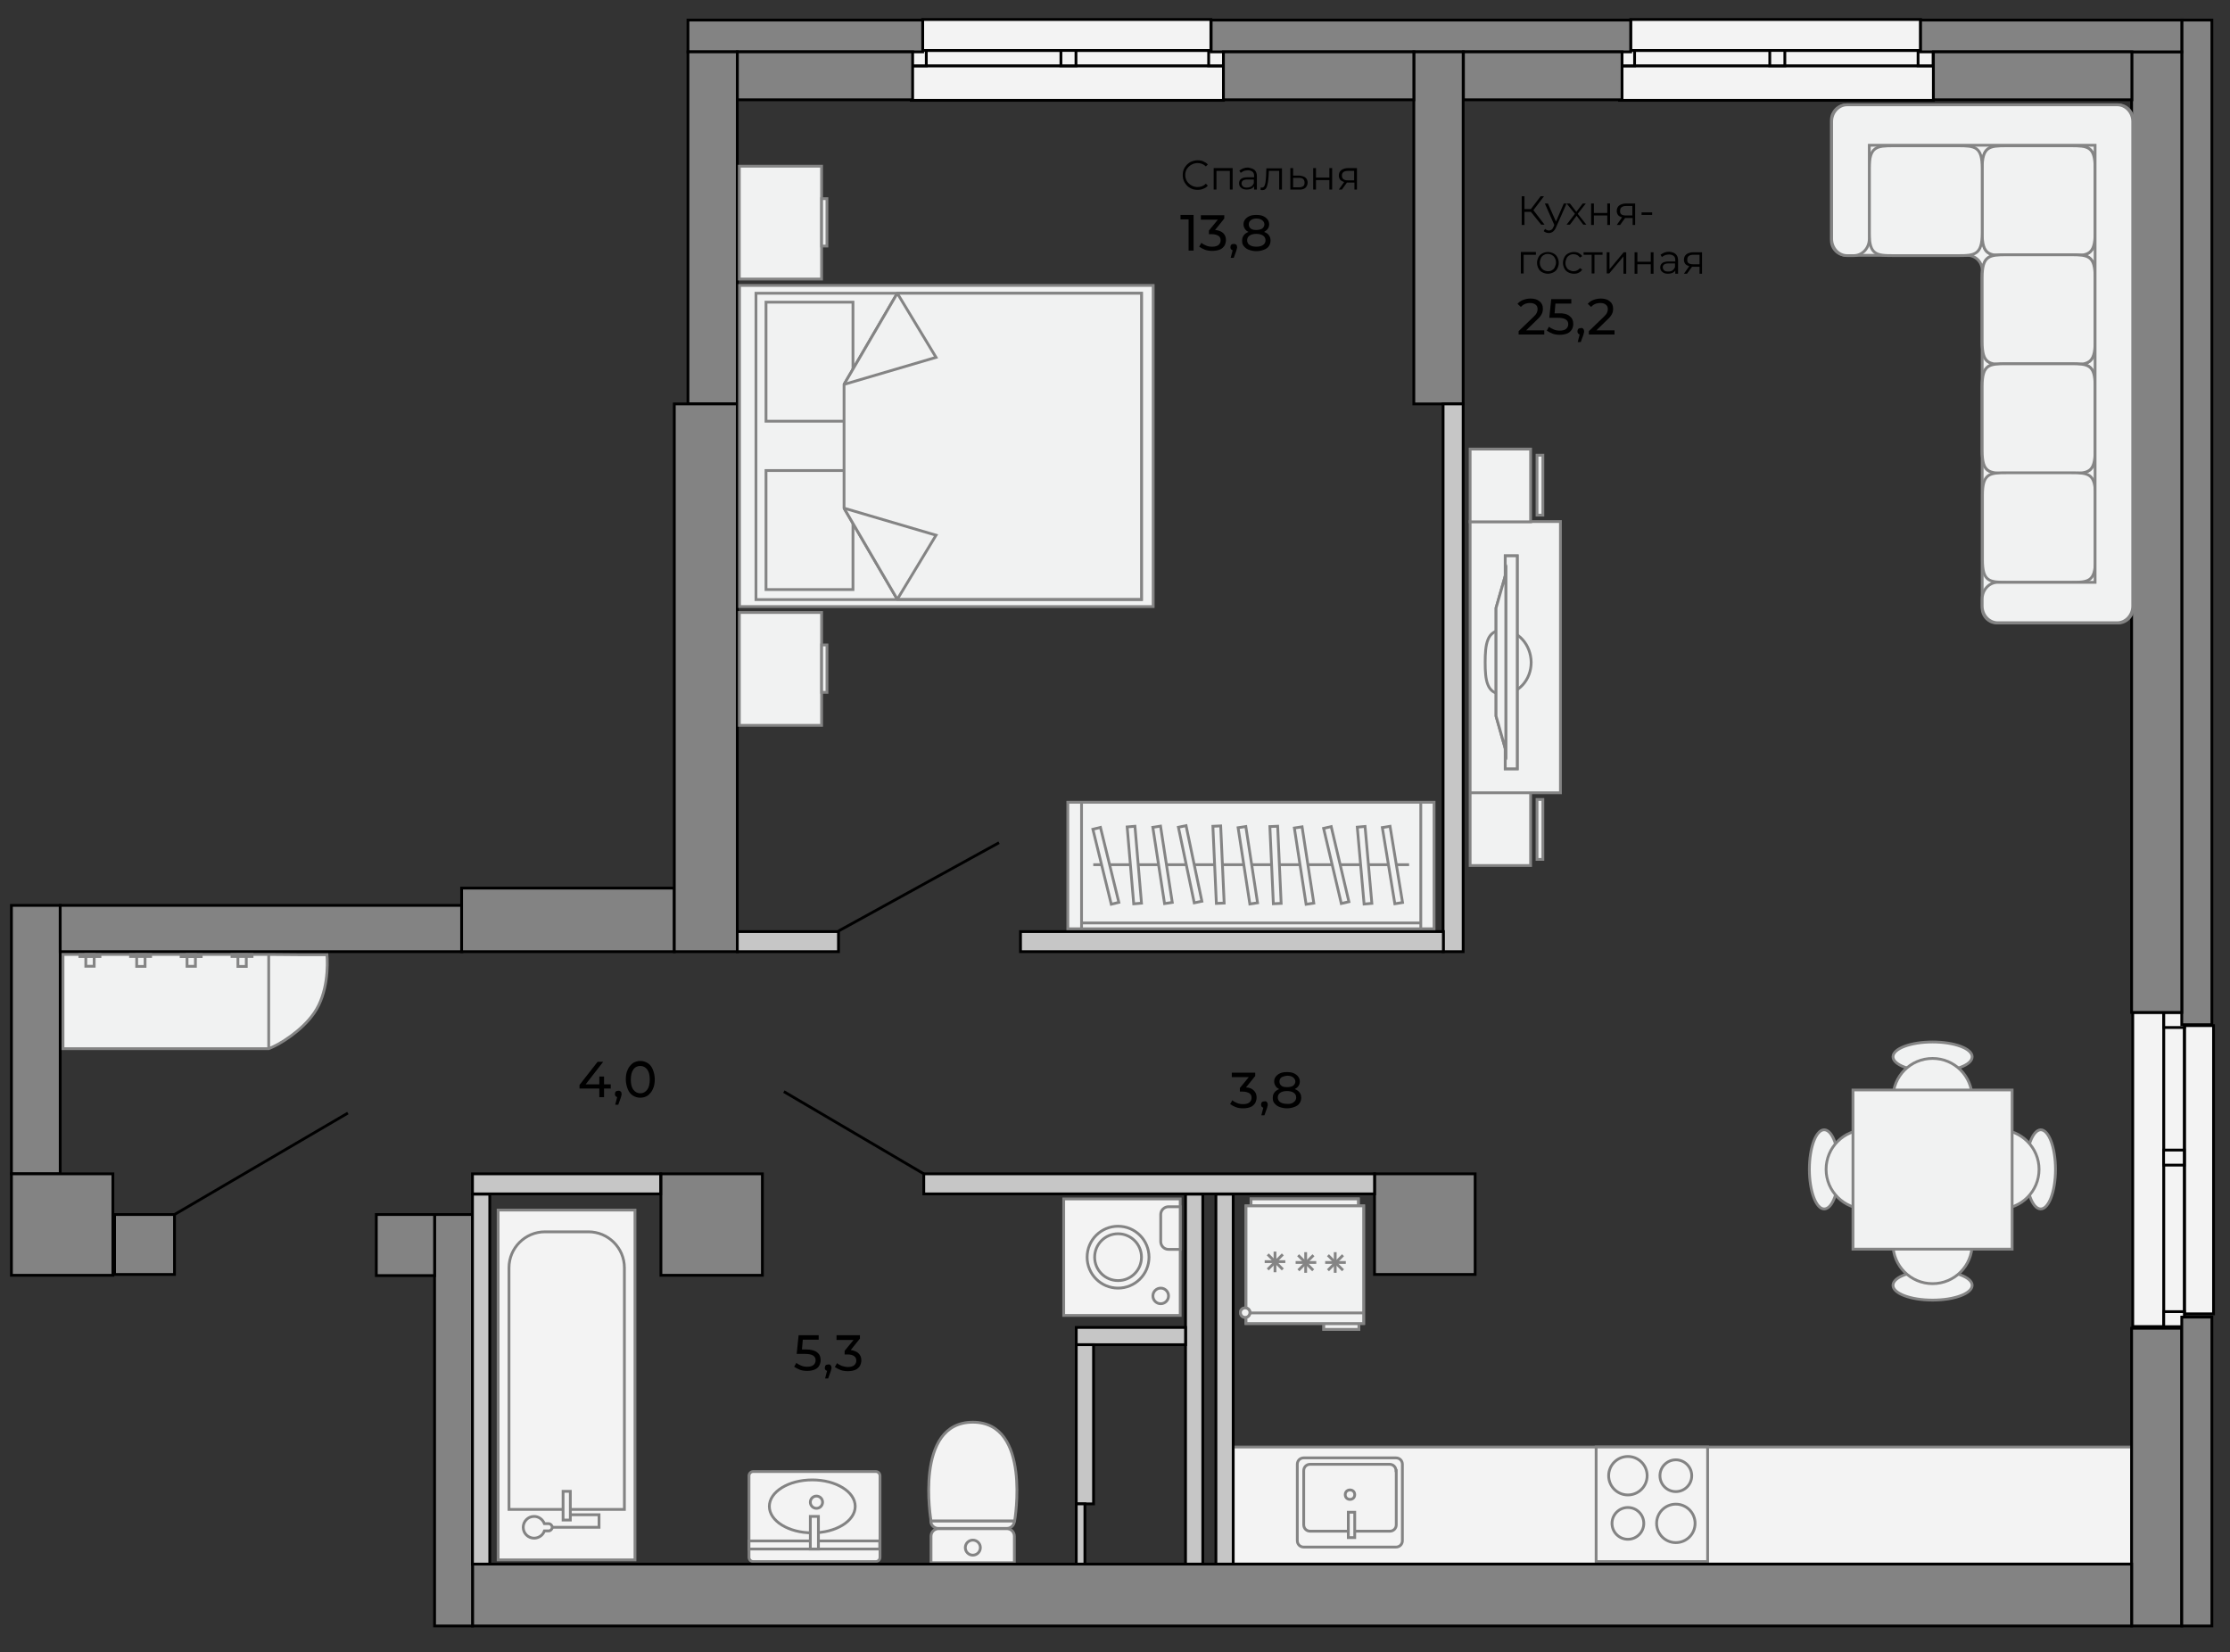 <?xml version="1.0" encoding="utf-8"?>
<!-- Generator: Adobe Illustrator 23.0.2, SVG Export Plug-In . SVG Version: 6.00 Build 0)  -->
<svg version="1.1" id="Слой_1" xmlns="http://www.w3.org/2000/svg" xmlns:xlink="http://www.w3.org/1999/xlink" x="0px" y="0px"
	 viewBox="0 0 800 592.8" enable-background="new 0 0 800 592.8" xml:space="preserve">
<rect x="0" y="0" width="800" height="592.8" fill="#333333" stroke="none"/>
<rect x="442.4" y="519.1" fill="#F3F3F3" stroke="#838383" width="322.3" height="42"/>
<g>
	<rect x="326.9" y="23.6" fill="#F3F3F3" stroke="#000000" stroke-miterlimit="10" width="112" height="12.4"/>
	<rect x="326.9" y="18.1" fill="#F3F3F3" stroke="#000000" stroke-miterlimit="10" width="112" height="5.5"/>
	<rect x="331" y="7" fill="#F3F3F3" stroke="#000000" stroke-miterlimit="10" width="103.4" height="11.1"/>
	<rect x="326.9" y="18.1" fill="#F3F3F3" stroke="#000000" stroke-miterlimit="10" width="5.4" height="5.5"/>
	<rect x="433.6" y="18.1" fill="#F3F3F3" stroke="#000000" stroke-miterlimit="10" width="5.4" height="5.5"/>
	<rect x="380.6" y="18.1" fill="#F3F3F3" stroke="#000000" stroke-miterlimit="10" width="5.4" height="5.5"/>
</g>
<g>
	<rect x="581" y="23.6" fill="#F3F3F3" stroke="#000000" stroke-miterlimit="10" width="112.6" height="12.4"/>
	<rect x="581" y="18.1" fill="#F3F3F3" stroke="#000000" stroke-miterlimit="10" width="112.6" height="5.5"/>
	<rect x="585" y="7" fill="#F3F3F3" stroke="#000000" stroke-miterlimit="10" width="104" height="11.1"/>
	<rect x="581" y="18.1" fill="#F3F3F3" stroke="#000000" stroke-miterlimit="10" width="5.4" height="5.5"/>
	<rect x="688.1" y="18.1" fill="#F3F3F3" stroke="#000000" stroke-miterlimit="10" width="5.4" height="5.5"/>
	<rect x="634.9" y="18.1" fill="#F3F3F3" stroke="#000000" stroke-miterlimit="10" width="5.4" height="5.5"/>
</g>
<g>
	
		<rect x="737.2" y="414.5" transform="matrix(6.123234e-17 -1 1 6.123234e-17 369.194 1208.521)" fill="#F3F3F3" stroke="#000000" stroke-miterlimit="10" width="103.4" height="10.4"/>
	
		<rect x="723.6" y="415.8" transform="matrix(6.123234e-17 -1 1 6.123234e-17 360.385 1199.473)" fill="#F3F3F3" stroke="#000000" stroke-miterlimit="10" width="112.7" height="7.4"/>
	
		<rect x="714.3" y="414" transform="matrix(6.123234e-17 -1 1 6.123234e-17 351.108 1190.196)" fill="#F3F3F3" stroke="#000000" stroke-miterlimit="10" width="112.7" height="11.1"/>
	
		<rect x="777.2" y="469.5" transform="matrix(6.123234e-17 -1 1 6.123234e-17 306.727 1253.132)" fill="#F3F3F3" stroke="#000000" stroke-miterlimit="10" width="5.4" height="7.4"/>
	
		<rect x="777.2" y="362.2" transform="matrix(6.123234e-17 -1 1 6.123234e-17 414.044 1145.815)" fill="#F3F3F3" stroke="#000000" stroke-miterlimit="10" width="5.4" height="7.4"/>
	
		<rect x="777.2" y="411.5" transform="matrix(6.123234e-17 -1 1 6.123234e-17 364.683 1195.176)" fill="#F3F3F3" stroke="#000000" stroke-miterlimit="10" width="5.4" height="7.4"/>
</g>
<line fill="#F3F3F3" stroke="#000000" stroke-miterlimit="10" x1="331.4" y1="421.1" x2="281.2" y2="391.6"/>
<line fill="#F3F3F3" stroke="#000000" stroke-miterlimit="10" x1="300.8" y1="334" x2="358.4" y2="302.3"/>
<line fill="#F3F3F3" stroke="#000000" stroke-miterlimit="10" x1="62.6" y1="435.7" x2="124.8" y2="399.3"/>
<g id="moyka_2_5_">
	<path fill="#F3F3F3" stroke="#838383" d="M503.1,525.3c0-1.3-1-2.3-2.3-2.3h-33.1c-1.3,0-2.3,1-2.3,2.3v27.4c0,1.3,1,2.3,2.3,2.3
		h33.1c1.3,0,2.3-1,2.3-2.3V525.3z"/>
	<path fill="#F3F3F3" stroke="#838383" d="M500.8,527.6c0-1.3-1-2.3-2.3-2.3H470c-1.3,0-2.3,1-2.3,2.3V547c0,1.3,1,2.3,2.3,2.3h28.6
		c1.3,0,2.3-1,2.3-2.3V527.6z"/>
	<rect x="483.7" y="542.5" fill="#F3F3F3" stroke="#838383" width="2.3" height="9.1"/>
	<circle fill="#F3F3F3" stroke="#838383" cx="484.3" cy="536.2" r="1.7"/>
</g>
<g id="plita_5_">
	<rect x="572.6" y="519.1" fill="#F3F3F3" stroke="#838383" width="40" height="41.1"/>
	<circle fill="#F3F3F3" stroke="#838383" cx="584" cy="529.4" r="6.9"/>
	<circle fill="#F3F3F3" stroke="#838383" cx="601.2" cy="546.5" r="6.9"/>
	<circle fill="#F3F3F3" stroke="#838383" cx="601.2" cy="529.4" r="5.7"/>
	<circle fill="#F3F3F3" stroke="#838383" cx="584" cy="546.5" r="5.7"/>
</g>
<g id="unitaz_8_">
	<path fill="#F3F3F3" stroke="#838383" d="M363.9,560.6v-9.5c0-1.5-1.2-2.7-2.7-2.7h-24.5c-1.5,0-2.7,1.2-2.7,2.7v9.5H363.9z"/>
	<path fill="#F3F3F3" stroke="#838383" d="M361.2,548.3c1.5,0,2.7-1.2,2.7-2.7h-30c0,1.5,1.2,2.7,2.7,2.7H361.2z"/>
	<path fill="#F3F3F3" stroke="#838383" d="M334,545.6h30c0,0,6.1-35.4-15-35.4C327.8,510.2,334,545.6,334,545.6z"/>
	<circle fill="#F3F3F3" stroke="#838383" cx="349" cy="555.2" r="2.7"/>
</g>
<g id="moyka_8_">
	<path fill="#F3F3F3" stroke="#838383" d="M314.2,560.2c0.8,0,1.5-0.7,1.5-1.5v-29.3c0-0.8-0.7-1.5-1.5-1.5h-44
		c-0.8,0-1.5,0.7-1.5,1.5v29.3c0,0.8,0.7,1.5,1.5,1.5H314.2z"/>
	<rect x="268.7" y="552.8" fill="#F3F3F3" stroke="#838383" width="46.9" height="2.9"/>
	<ellipse fill="#F3F3F3" stroke="#838383" cx="291.4" cy="540.4" rx="15.4" ry="9.5"/>
	<rect x="290.7" y="544" fill="#F3F3F3" stroke="#838383" width="2.9" height="11.7"/>
	<circle fill="#F3F3F3" stroke="#838383" cx="292.9" cy="538.9" r="2.2"/>
</g>
<g id="stirka_5_">
	<rect x="381.6" y="430.1" fill="#F3F3F3" stroke="#838383" width="41.8" height="41.8"/>
	<path fill="#F3F3F3" stroke="#838383" d="M419.2,432.9c-1.5,0-2.8,1.2-2.8,2.8v9.7c0,1.5,1.2,2.8,2.8,2.8h4.2v-15.3H419.2z"/>
	<circle fill="#F3F3F3" stroke="#838383" cx="401.1" cy="451" r="11.1"/>
	<circle fill="#F3F3F3" stroke="#838383" cx="401.1" cy="451" r="8.4"/>
	<circle fill="#F3F3F3" stroke="#838383" cx="416.4" cy="464.9" r="2.8"/>
</g>
<g id="vanna_5_">
	<rect x="178.7" y="434.1" fill="#F3F3F3" stroke="#838383" width="49.1" height="125.5"/>
	<path fill="#F3F3F3" stroke="#838383" d="M195.5,441.9c-7.1,0-12.9,5.8-12.9,12.9v86.7H224v-86.7c0-7.1-5.8-12.9-12.9-12.9H195.5z"
		/>
	<path fill="#F3F3F3" stroke="#838383" d="M204.6,543.4h10.3v4.5h-17.5"/>
	<path id="Union_5_" fill="#F3F3F3" stroke="#838383" d="M195.3,549.2c-0.5,1.5-2,2.6-3.7,2.6c-2.1,0-3.9-1.7-3.9-3.9
		c0-2.1,1.7-3.9,3.9-3.9c1.7,0,3.1,1.1,3.7,2.6h1.5c0.7,0,1.3,0.6,1.3,1.3s-0.6,1.3-1.3,1.3H195.3z"/>
	<rect x="202" y="535" fill="#F3F3F3" stroke="#838383" width="2.6" height="10.3"/>
</g>
<rect x="764.7" y="476.5" fill="#838383" stroke="#000000" stroke-miterlimit="10" width="18" height="106.8"/>
<rect x="782.7" y="472.5" fill="#838383" stroke="#000000" stroke-miterlimit="10" width="10.8" height="110.8"/>
<rect x="169.5" y="561.1" fill="#838383" stroke="#000000" stroke-miterlimit="10" width="595.2" height="22.2"/>
<rect x="782.7" y="7.2" fill="#838383" stroke="#000000" stroke-miterlimit="10" width="10.8" height="360.4"/>
<rect x="764.7" y="18.6" fill="#838383" stroke="#000000" stroke-miterlimit="10" width="18" height="344.6"/>
<rect x="689" y="7.2" fill="#838383" stroke="#000000" stroke-miterlimit="10" width="93.7" height="11.4"/>
<rect x="693.6" y="18.6" fill="#838383" stroke="#000000" stroke-miterlimit="10" width="71.2" height="17.2"/>
<rect x="434.5" y="7.2" fill="#838383" stroke="#000000" stroke-miterlimit="10" width="150.5" height="11.4"/>
<rect x="246.8" y="7.2" fill="#838383" stroke="#000000" stroke-miterlimit="10" width="84.2" height="11.4"/>
<rect x="507.2" y="18.6" fill="#838383" stroke="#000000" stroke-miterlimit="10" width="17.7" height="126.3"/>
<rect x="525" y="18.6" fill="#838383" stroke="#000000" stroke-miterlimit="10" width="56.9" height="17.2"/>
<rect x="438.9" y="18.6" fill="#838383" stroke="#000000" stroke-miterlimit="10" width="68.3" height="17.2"/>
<rect x="264.5" y="18.6" fill="#838383" stroke="#000000" stroke-miterlimit="10" width="62.9" height="17.2"/>
<rect x="246.8" y="18.6" fill="#838383" stroke="#000000" stroke-miterlimit="10" width="17.7" height="126.3"/>
<rect x="4.1" y="324.8" fill="#838383" stroke="#000000" stroke-miterlimit="10" width="17.5" height="96.3"/>
<rect x="4.1" y="421.1" fill="#838383" stroke="#000000" stroke-miterlimit="10" width="36.4" height="36.4"/>
<rect x="237.1" y="421.1" fill="#838383" stroke="#000000" stroke-miterlimit="10" width="36.4" height="36.4"/>
<rect x="493.1" y="421.1" fill="#838383" stroke="#000000" stroke-miterlimit="10" width="36.1" height="36.1"/>
<rect x="155.9" y="435.7" fill="#838383" stroke="#000000" stroke-miterlimit="10" width="13.6" height="147.6"/>
<rect x="41.1" y="435.7" fill="#838383" stroke="#000000" stroke-miterlimit="10" width="21.5" height="21.5"/>
<rect x="135" y="435.7" fill="#838383" stroke="#000000" stroke-miterlimit="10" width="20.9" height="21.9"/>
<rect x="21.6" y="324.8" fill="#838383" stroke="#000000" stroke-miterlimit="10" width="144.1" height="16.6"/>
<rect x="165.6" y="318.6" fill="#838383" stroke="#000000" stroke-miterlimit="10" width="76.3" height="22.8"/>
<rect x="241.9" y="144.9" fill="#838383" stroke="#000000" stroke-miterlimit="10" width="22.6" height="196.5"/>
<rect x="331.4" y="421.1" fill="#C6C6C6" stroke="#000000" stroke-miterlimit="10" width="161.7" height="7.2"/>
<rect x="436.2" y="428.4" fill="#C6C6C6" stroke="#000000" stroke-miterlimit="10" width="6.2" height="132.7"/>
<rect x="425.3" y="428.4" fill="#C6C6C6" stroke="#000000" stroke-miterlimit="10" width="6.2" height="132.7"/>
<rect x="386.1" y="476.2" fill="#C6C6C6" stroke="#000000" stroke-miterlimit="10" width="39.2" height="6.2"/>
<rect x="386.1" y="482.4" fill="#C6C6C6" stroke="#000000" stroke-miterlimit="10" width="6.2" height="57.1"/>
<rect x="169.5" y="421.1" fill="#C6C6C6" stroke="#000000" stroke-miterlimit="10" width="67.5" height="7.2"/>
<rect x="169.5" y="428.4" fill="#C6C6C6" stroke="#000000" stroke-miterlimit="10" width="6.2" height="132.7"/>
<rect x="517.7" y="144.9" fill="#C6C6C6" stroke="#000000" stroke-miterlimit="10" width="7.2" height="196.5"/>
<rect x="366.1" y="334.2" fill="#C6C6C6" stroke="#000000" stroke-miterlimit="10" width="151.7" height="7.2"/>
<rect x="264.5" y="334.2" fill="#C6C6C6" stroke="#000000" stroke-miterlimit="10" width="36.3" height="7.2"/>
<rect x="386.1" y="539.5" fill="#C6C6C6" stroke="#000000" stroke-miterlimit="10" width="3.1" height="21.6"/>
<g>
	<path d="M549.2,76h-2.3v4.7h-1V70.4h1V75h2.3l3.5-4.6h1.2l-3.8,5l4,5.2h-1.2L549.2,76z"/>
	<path d="M562,73l-3.8,8.6c-0.3,0.7-0.7,1.2-1.1,1.5c-0.4,0.3-0.9,0.5-1.5,0.5c-0.4,0-0.7-0.1-1-0.2c-0.3-0.1-0.6-0.3-0.8-0.5
		l0.5-0.8c0.4,0.4,0.9,0.6,1.4,0.6c0.3,0,0.6-0.1,0.9-0.3s0.5-0.5,0.7-1l0.3-0.7l-3.4-7.7h1.1l2.9,6.5L561,73H562z"/>
	<path d="M568,80.6l-2.4-3.2l-2.4,3.2h-1.2l3-3.9L562,73h1.2l2.3,3l2.3-3h1.1l-2.9,3.7l3.1,3.9H568z"/>
	<path d="M570.8,73h1v3.4h4.8V73h1v7.7h-1v-3.4h-4.8v3.4h-1V73z"/>
	<path d="M586.6,73v7.7h-0.9v-2.5h-2.4h-0.3l-1.8,2.5H580l1.9-2.7c-0.6-0.2-1-0.4-1.4-0.8c-0.3-0.4-0.5-0.9-0.5-1.5
		c0-0.9,0.3-1.5,0.9-2c0.6-0.4,1.4-0.7,2.4-0.7H586.6z M583.3,77.3h2.3v-3.4h-2.2c-1.5,0-2.2,0.6-2.2,1.7
		C581.1,76.8,581.8,77.3,583.3,77.3z"/>
	<path d="M588.9,76.2h3.8v0.9h-3.8V76.2z"/>
	<path d="M551,91.4h-4.4v6.7h-1v-7.7h5.4V91.4z"/>
	<path d="M553.3,97.7c-0.6-0.3-1.1-0.8-1.4-1.4c-0.3-0.6-0.5-1.3-0.5-2c0-0.7,0.2-1.4,0.5-2c0.3-0.6,0.8-1.1,1.4-1.4s1.3-0.5,2-0.5
		s1.4,0.2,2,0.5s1.1,0.8,1.4,1.4c0.3,0.6,0.5,1.3,0.5,2c0,0.7-0.2,1.4-0.5,2c-0.3,0.6-0.8,1.1-1.4,1.4c-0.6,0.3-1.3,0.5-2,0.5
		S553.9,98,553.3,97.7z M556.8,96.9c0.4-0.2,0.8-0.6,1-1.1c0.2-0.5,0.4-1,0.4-1.6s-0.1-1.1-0.4-1.6c-0.2-0.5-0.6-0.8-1-1.1
		c-0.4-0.2-0.9-0.4-1.5-0.4s-1,0.1-1.5,0.4c-0.4,0.2-0.8,0.6-1,1.1c-0.2,0.5-0.4,1-0.4,1.6s0.1,1.1,0.4,1.6c0.2,0.5,0.6,0.8,1,1.1
		c0.4,0.2,0.9,0.4,1.5,0.4S556.4,97.2,556.8,96.9z"/>
	<path d="M562.6,97.7c-0.6-0.3-1.1-0.8-1.4-1.4c-0.3-0.6-0.5-1.3-0.5-2c0-0.7,0.2-1.4,0.5-2c0.3-0.6,0.8-1.1,1.4-1.4s1.3-0.5,2-0.5
		c0.7,0,1.3,0.1,1.8,0.4c0.5,0.3,0.9,0.6,1.2,1.1l-0.8,0.5c-0.3-0.4-0.6-0.7-1-0.9s-0.8-0.3-1.3-0.3c-0.6,0-1.1,0.1-1.5,0.4
		c-0.4,0.2-0.8,0.6-1,1.1c-0.2,0.5-0.4,1-0.4,1.6c0,0.6,0.1,1.1,0.4,1.6c0.2,0.5,0.6,0.8,1,1c0.4,0.2,0.9,0.4,1.5,0.4
		c0.5,0,0.9-0.1,1.3-0.3s0.7-0.5,1-0.8l0.8,0.5c-0.3,0.5-0.7,0.9-1.2,1.1c-0.5,0.3-1.1,0.4-1.8,0.4C563.9,98.2,563.2,98,562.6,97.7z
		"/>
	<path d="M574.9,91.4H572v6.7h-1v-6.7h-2.9v-0.9h6.8V91.4z"/>
	<path d="M576.4,90.5h1v6.1l5.1-6.1h0.9v7.7h-1V92l-5.1,6.1h-0.9V90.5z"/>
	<path d="M586.4,90.5h1v3.4h4.8v-3.4h1v7.7h-1v-3.4h-4.8v3.4h-1V90.5z"/>
	<path d="M601.2,91.2c0.5,0.5,0.8,1.2,0.8,2.2v4.8h-1v-1.2c-0.2,0.4-0.6,0.7-1,0.9c-0.5,0.2-1,0.3-1.6,0.3c-0.9,0-1.5-0.2-2-0.6
		c-0.5-0.4-0.8-0.9-0.8-1.6c0-0.7,0.2-1.2,0.7-1.6s1.2-0.6,2.3-0.6h2.4v-0.5c0-0.7-0.2-1.2-0.6-1.5c-0.4-0.3-0.9-0.5-1.6-0.5
		c-0.5,0-1,0.1-1.4,0.2c-0.4,0.2-0.8,0.4-1.2,0.7l-0.5-0.8c0.4-0.3,0.9-0.6,1.4-0.8c0.5-0.2,1.1-0.3,1.7-0.3
		C599.9,90.4,600.7,90.7,601.2,91.2z M600,97c0.4-0.3,0.7-0.7,0.9-1.2v-1.3h-2.4c-1.3,0-2,0.5-2,1.4c0,0.4,0.2,0.8,0.5,1.1
		c0.3,0.3,0.8,0.4,1.4,0.4C599.1,97.4,599.6,97.3,600,97z"/>
	<path d="M610.6,90.5v7.7h-0.9v-2.5h-2.4H607l-1.8,2.5h-1.1l1.9-2.7c-0.6-0.2-1-0.4-1.4-0.8c-0.3-0.4-0.5-0.9-0.5-1.5
		c0-0.9,0.3-1.5,0.9-2c0.6-0.4,1.4-0.7,2.4-0.7H610.6z M607.4,94.8h2.3v-3.4h-2.2c-1.5,0-2.2,0.6-2.2,1.7
		C605.2,94.3,605.9,94.8,607.4,94.8z"/>
	<path d="M554,118.4v1.6h-9.2v-1.2l5.2-5c0.6-0.6,1.1-1.1,1.3-1.6c0.2-0.4,0.3-0.9,0.3-1.3c0-0.7-0.2-1.2-0.7-1.6s-1.1-0.6-2-0.6
		c-1.4,0-2.5,0.5-3.3,1.4l-1.2-1.1c0.5-0.6,1.2-1.1,2-1.4c0.8-0.3,1.7-0.5,2.7-0.5c1.3,0,2.4,0.3,3.2,1c0.8,0.6,1.2,1.5,1.2,2.6
		c0,0.7-0.1,1.3-0.4,1.9c-0.3,0.6-0.8,1.3-1.7,2.1l-3.9,3.8H554z"/>
	<path d="M563.1,113.4c0.9,0.7,1.3,1.6,1.3,2.8c0,0.8-0.2,1.4-0.5,2c-0.4,0.6-0.9,1.1-1.6,1.4s-1.6,0.5-2.7,0.5
		c-0.9,0-1.8-0.1-2.6-0.4c-0.8-0.3-1.5-0.7-2.1-1.1l0.8-1.4c0.4,0.4,1,0.7,1.7,1s1.4,0.4,2.2,0.4c1,0,1.7-0.2,2.2-0.6
		c0.5-0.4,0.8-1,0.8-1.7c0-0.8-0.3-1.3-0.9-1.7c-0.6-0.4-1.6-0.6-3-0.6h-2.9l0.7-6.7h7.2v1.6H558l-0.3,3.5h1.4
		C560.9,112.3,562.3,112.7,563.1,113.4z"/>
	<path d="M568,118c0.2,0.2,0.3,0.5,0.3,0.9c0,0.2,0,0.4-0.1,0.5c0,0.2-0.1,0.4-0.2,0.8l-0.9,2.5H566l0.7-2.7
		c-0.2-0.1-0.4-0.2-0.6-0.4c-0.1-0.2-0.2-0.4-0.2-0.7c0-0.4,0.1-0.7,0.3-0.9c0.2-0.2,0.5-0.3,0.9-0.3
		C567.5,117.6,567.8,117.7,568,118z"/>
	<path d="M579.2,118.4v1.6H570v-1.2l5.2-5c0.6-0.6,1.1-1.1,1.3-1.6c0.2-0.4,0.3-0.9,0.3-1.3c0-0.7-0.2-1.2-0.7-1.6s-1.1-0.6-2-0.6
		c-1.4,0-2.5,0.5-3.3,1.4l-1.2-1.1c0.5-0.6,1.2-1.1,2-1.4c0.8-0.3,1.7-0.5,2.7-0.5c1.3,0,2.4,0.3,3.2,1c0.8,0.6,1.2,1.5,1.2,2.6
		c0,0.7-0.1,1.3-0.4,1.9c-0.3,0.6-0.8,1.3-1.7,2.1l-3.9,3.8H579.2z"/>
</g>
<g>
	<path d="M426.9,67.4c-0.8-0.4-1.4-1.1-1.9-1.9c-0.5-0.8-0.7-1.7-0.7-2.7s0.2-1.9,0.7-2.7c0.5-0.8,1.1-1.4,1.9-1.9
		c0.8-0.4,1.7-0.7,2.7-0.7c0.8,0,1.5,0.1,2.1,0.4c0.6,0.3,1.2,0.6,1.6,1.1l-0.7,0.7c-0.8-0.8-1.8-1.2-3-1.2c-0.8,0-1.5,0.2-2.2,0.6
		c-0.7,0.4-1.2,0.9-1.6,1.5c-0.4,0.6-0.6,1.4-0.6,2.2s0.2,1.5,0.6,2.2c0.4,0.6,0.9,1.1,1.6,1.5c0.7,0.4,1.4,0.6,2.2,0.6
		c1.2,0,2.2-0.4,3-1.2l0.7,0.7c-0.4,0.5-1,0.9-1.6,1.1c-0.6,0.3-1.3,0.4-2.1,0.4C428.6,68.1,427.7,67.9,426.9,67.4z"/>
	<path d="M442.2,60.3V68h-1v-6.7h-4.8V68h-1v-7.7H442.2z"/>
	<path d="M450.1,61c0.5,0.5,0.8,1.2,0.8,2.2V68h-1v-1.2c-0.2,0.4-0.6,0.7-1,0.9c-0.5,0.2-1,0.3-1.6,0.3c-0.9,0-1.5-0.2-2-0.6
		s-0.8-0.9-0.8-1.6c0-0.7,0.2-1.2,0.7-1.6c0.5-0.4,1.2-0.6,2.3-0.6h2.4v-0.5c0-0.7-0.2-1.2-0.6-1.5c-0.4-0.3-0.9-0.5-1.6-0.5
		c-0.5,0-1,0.1-1.4,0.2c-0.4,0.2-0.8,0.4-1.2,0.7l-0.5-0.8c0.4-0.3,0.9-0.6,1.4-0.8c0.5-0.2,1.1-0.3,1.7-0.3
		C448.8,60.3,449.5,60.5,450.1,61z M448.9,66.9c0.4-0.3,0.7-0.7,0.9-1.2v-1.3h-2.4c-1.3,0-2,0.5-2,1.4c0,0.4,0.2,0.8,0.5,1.1
		c0.3,0.3,0.8,0.4,1.4,0.4C448,67.3,448.5,67.1,448.9,66.9z"/>
	<path d="M459.9,60.3V68h-1v-6.7h-3.7l-0.1,1.9c-0.1,1.6-0.3,2.8-0.6,3.7c-0.3,0.9-0.8,1.3-1.6,1.3c-0.2,0-0.5,0-0.7-0.1l0.1-0.9
		c0.2,0,0.3,0.1,0.4,0.1c0.4,0,0.7-0.2,0.9-0.6c0.2-0.4,0.3-0.8,0.4-1.4c0.1-0.5,0.1-1.3,0.2-2.2l0.1-2.7H459.9z"/>
	<path d="M468.3,63.7c0.5,0.4,0.8,1,0.8,1.8c0,0.8-0.3,1.4-0.8,1.9c-0.5,0.4-1.3,0.7-2.3,0.6l-3.1,0v-7.7h1V63l2.3,0
		C467.1,63.1,467.8,63.3,468.3,63.7z M467.5,66.8c0.4-0.3,0.5-0.7,0.5-1.3c0-0.6-0.2-1-0.5-1.3c-0.4-0.3-0.9-0.4-1.6-0.4l-2,0v3.4
		l2,0C466.6,67.2,467.1,67.1,467.5,66.8z"/>
	<path d="M471.1,60.3h1v3.4h4.8v-3.4h1V68h-1v-3.4h-4.8V68h-1V60.3z"/>
	<path d="M486.8,60.3V68h-0.9v-2.5h-2.4h-0.3l-1.8,2.5h-1.1l1.9-2.7c-0.6-0.2-1-0.4-1.4-0.8c-0.3-0.4-0.5-0.9-0.5-1.5
		c0-0.9,0.3-1.5,0.9-2c0.6-0.4,1.4-0.7,2.4-0.7H486.8z M483.5,64.7h2.3v-3.4h-2.2c-1.5,0-2.2,0.6-2.2,1.7
		C481.4,64.1,482.1,64.7,483.5,64.7z"/>
	<path d="M428.2,77.1v12.8h-1.8V78.7h-2.9v-1.6H428.2z"/>
	<path d="M438.8,83.6c0.7,0.7,1,1.5,1,2.5c0,0.7-0.2,1.4-0.5,2c-0.4,0.6-0.9,1.1-1.6,1.4S436,90,434.9,90c-0.9,0-1.8-0.1-2.6-0.4
		c-0.8-0.3-1.5-0.7-2.1-1.1l0.8-1.4c0.4,0.4,1,0.7,1.7,1s1.4,0.4,2.2,0.4c0.9,0,1.7-0.2,2.2-0.6s0.8-1,0.8-1.7s-0.3-1.3-0.8-1.6
		s-1.3-0.6-2.4-0.6h-1v-1.3l3.2-3.9h-6.1v-1.6h8.4v1.2l-3.3,4.1C437.2,82.6,438.1,83,438.8,83.6z"/>
	<path d="M443.5,87.8c0.2,0.2,0.3,0.5,0.3,0.9c0,0.2,0,0.4-0.1,0.5c0,0.2-0.1,0.4-0.2,0.8l-0.9,2.5h-1.1l0.7-2.7
		c-0.2-0.1-0.4-0.2-0.6-0.4c-0.1-0.2-0.2-0.4-0.2-0.7c0-0.4,0.1-0.7,0.3-0.9c0.2-0.2,0.5-0.3,0.9-0.3
		C443,87.5,443.3,87.6,443.5,87.8z"/>
	<path d="M455.2,84.4c0.4,0.5,0.6,1.1,0.6,1.9c0,0.8-0.2,1.4-0.6,2s-1,1-1.8,1.3s-1.7,0.5-2.7,0.5c-1,0-1.9-0.2-2.7-0.5
		c-0.8-0.3-1.3-0.7-1.8-1.3s-0.6-1.2-0.6-2c0-0.7,0.2-1.4,0.6-1.9c0.4-0.5,0.9-0.9,1.7-1.2c-0.6-0.3-1-0.6-1.3-1.1
		c-0.3-0.5-0.5-1-0.5-1.6c0-0.7,0.2-1.3,0.6-1.8s0.9-0.9,1.6-1.2c0.7-0.3,1.5-0.4,2.4-0.4c0.9,0,1.7,0.1,2.4,0.4
		c0.7,0.3,1.2,0.7,1.6,1.2s0.6,1.1,0.6,1.8c0,0.6-0.2,1.2-0.5,1.6s-0.8,0.8-1.3,1.1C454.3,83.5,454.9,83.9,455.2,84.4z M453.1,87.9
		c0.6-0.4,0.9-1,0.9-1.7c0-0.7-0.3-1.3-0.9-1.7c-0.6-0.4-1.4-0.6-2.4-0.6c-1,0-1.8,0.2-2.4,0.6c-0.6,0.4-0.9,1-0.9,1.7
		c0,0.7,0.3,1.3,0.9,1.7c0.6,0.4,1.4,0.6,2.4,0.6C451.7,88.5,452.5,88.3,453.1,87.9z M448.7,79c-0.5,0.4-0.7,0.9-0.7,1.5
		c0,0.6,0.2,1.1,0.7,1.5c0.5,0.4,1.2,0.5,2,0.5c0.9,0,1.6-0.2,2.1-0.5c0.5-0.4,0.8-0.9,0.8-1.5c0-0.6-0.3-1.1-0.8-1.5
		c-0.5-0.4-1.2-0.6-2.1-0.6C449.9,78.4,449.2,78.6,448.7,79z"/>
</g>
<g>
	<path d="M449.8,391.2c0.7,0.7,1,1.5,1,2.5c0,0.7-0.2,1.4-0.5,2c-0.4,0.6-0.9,1.1-1.6,1.4c-0.7,0.3-1.6,0.5-2.7,0.5
		c-0.9,0-1.8-0.1-2.6-0.4c-0.8-0.3-1.5-0.7-2.1-1.1l0.8-1.4c0.4,0.4,1,0.7,1.7,1s1.4,0.4,2.2,0.4c0.9,0,1.7-0.2,2.2-0.6
		s0.8-1,0.8-1.7s-0.3-1.3-0.8-1.6s-1.3-0.6-2.4-0.6h-1v-1.3l3.2-3.9h-6.1v-1.6h8.4v1.2l-3.3,4.1
		C448.1,390.1,449.1,390.5,449.8,391.2z"/>
	<path d="M454.5,395.4c0.2,0.2,0.3,0.5,0.3,0.9c0,0.2,0,0.4-0.1,0.5c0,0.2-0.1,0.4-0.2,0.8l-0.9,2.5h-1.1l0.7-2.7
		c-0.2-0.1-0.4-0.2-0.6-0.4c-0.1-0.2-0.2-0.4-0.2-0.7c0-0.4,0.1-0.7,0.3-0.9c0.2-0.2,0.5-0.3,0.9-0.3
		C454,395,454.3,395.1,454.5,395.4z"/>
	<path d="M466.2,391.9c0.4,0.5,0.6,1.1,0.6,1.9c0,0.8-0.2,1.4-0.6,2s-1,1-1.8,1.3c-0.8,0.3-1.7,0.5-2.7,0.5c-1,0-1.9-0.2-2.7-0.5
		s-1.3-0.7-1.8-1.3s-0.6-1.2-0.6-2c0-0.7,0.2-1.4,0.6-1.9c0.4-0.5,0.9-0.9,1.7-1.2c-0.6-0.3-1-0.6-1.3-1.1c-0.3-0.5-0.5-1-0.5-1.6
		c0-0.7,0.2-1.3,0.6-1.8s0.9-0.9,1.6-1.2c0.7-0.3,1.5-0.4,2.4-0.4c0.9,0,1.7,0.1,2.4,0.4c0.7,0.3,1.2,0.7,1.6,1.2
		c0.4,0.5,0.6,1.1,0.6,1.8c0,0.6-0.2,1.2-0.5,1.6c-0.3,0.5-0.8,0.8-1.3,1.1C465.3,391,465.8,391.4,466.2,391.9z M464.1,395.4
		c0.6-0.4,0.9-1,0.9-1.7c0-0.7-0.3-1.3-0.9-1.7c-0.6-0.4-1.4-0.6-2.4-0.6c-1,0-1.8,0.2-2.4,0.6c-0.6,0.4-0.9,1-0.9,1.7
		c0,0.7,0.3,1.3,0.9,1.7c0.6,0.4,1.4,0.6,2.4,0.6C462.7,396.1,463.5,395.9,464.1,395.4z M459.7,386.5c-0.5,0.4-0.7,0.9-0.7,1.5
		c0,0.6,0.2,1.1,0.7,1.5c0.5,0.4,1.2,0.5,2.1,0.5c0.9,0,1.6-0.2,2.1-0.5c0.5-0.4,0.8-0.9,0.8-1.5c0-0.6-0.3-1.1-0.8-1.5
		c-0.5-0.4-1.2-0.6-2.1-0.6C460.9,386,460.2,386.2,459.7,386.5z"/>
</g>
<g>
	<path d="M219.1,390.5h-2.4v3.1H215v-3.1h-7.1v-1.3l6.5-8.3h2l-6.3,8.1h4.9v-2.8h1.7v2.8h2.4V390.5z"/>
	<path d="M222.7,391.6c0.2,0.2,0.3,0.5,0.3,0.9c0,0.2,0,0.4-0.1,0.5c0,0.2-0.1,0.4-0.2,0.8l-0.9,2.5h-1.1l0.7-2.7
		c-0.2-0.1-0.4-0.2-0.6-0.4c-0.1-0.2-0.2-0.4-0.2-0.7c0-0.4,0.1-0.7,0.3-0.9c0.2-0.2,0.5-0.3,0.9-0.3
		C222.2,391.2,222.4,391.4,222.7,391.6z"/>
	<path d="M227,393c-0.8-0.5-1.4-1.3-1.8-2.3c-0.4-1-0.7-2.2-0.7-3.5c0-1.3,0.2-2.5,0.7-3.5c0.4-1,1.1-1.7,1.8-2.3
		c0.8-0.5,1.7-0.8,2.7-0.8c1,0,1.9,0.3,2.7,0.8c0.8,0.5,1.4,1.3,1.8,2.3c0.4,1,0.7,2.2,0.7,3.5c0,1.3-0.2,2.5-0.7,3.5
		c-0.4,1-1.1,1.7-1.8,2.3c-0.8,0.5-1.7,0.8-2.7,0.8C228.7,393.8,227.8,393.5,227,393z M232.2,390.9c0.6-0.8,0.9-2.1,0.9-3.6
		c0-1.6-0.3-2.8-0.9-3.6c-0.6-0.8-1.4-1.3-2.5-1.3c-1,0-1.9,0.4-2.5,1.3c-0.6,0.8-0.9,2.1-0.9,3.6c0,1.6,0.3,2.8,0.9,3.6
		c0.6,0.8,1.4,1.3,2.5,1.3C230.8,392.2,231.6,391.7,232.2,390.9z"/>
</g>
<g>
	<path d="M293.1,485.1c0.9,0.7,1.3,1.6,1.3,2.8c0,0.8-0.2,1.4-0.5,2s-0.9,1.1-1.6,1.4c-0.7,0.3-1.6,0.5-2.7,0.5
		c-0.9,0-1.8-0.1-2.6-0.4c-0.8-0.3-1.5-0.7-2.1-1.1l0.8-1.4c0.4,0.4,1,0.7,1.7,1s1.4,0.4,2.2,0.4c1,0,1.7-0.2,2.2-0.6
		c0.5-0.4,0.8-1,0.8-1.7c0-0.8-0.3-1.3-0.9-1.7c-0.6-0.4-1.6-0.6-3-0.6h-2.9l0.7-6.7h7.2v1.6h-5.7l-0.3,3.5h1.4
		C291,484.1,292.3,484.5,293.1,485.1z"/>
	<path d="M298,489.8c0.2,0.2,0.3,0.5,0.3,0.9c0,0.2,0,0.4-0.1,0.5c0,0.2-0.1,0.4-0.2,0.8l-0.9,2.5H296l0.7-2.7
		c-0.2-0.1-0.4-0.2-0.6-0.4s-0.2-0.4-0.2-0.7c0-0.4,0.1-0.7,0.3-0.9c0.2-0.2,0.5-0.3,0.9-0.3C297.5,489.4,297.8,489.5,298,489.8z"/>
	<path d="M308,485.5c0.7,0.7,1,1.5,1,2.5c0,0.7-0.2,1.4-0.5,2c-0.4,0.6-0.9,1.1-1.6,1.4c-0.7,0.3-1.6,0.5-2.7,0.5
		c-0.9,0-1.8-0.1-2.6-0.4c-0.8-0.3-1.5-0.7-2.1-1.1l0.8-1.4c0.4,0.4,1,0.7,1.7,1c0.7,0.2,1.4,0.4,2.2,0.4c0.9,0,1.7-0.2,2.2-0.6
		c0.5-0.4,0.8-1,0.8-1.7s-0.3-1.3-0.8-1.6c-0.5-0.4-1.3-0.6-2.4-0.6h-1v-1.3l3.2-3.9h-6.1V479h8.4v1.2l-3.3,4.1
		C306.4,484.5,307.4,484.9,308,485.5z"/>
</g>
<g>
	
		<rect x="448.8" y="430.1" fill-rule="evenodd" clip-rule="evenodd" fill="#F1F2F2" stroke="#848484" stroke-miterlimit="10" width="38.5" height="2.7"/>
	
		<rect x="448.8" y="430.1" fill-rule="evenodd" clip-rule="evenodd" fill="#F1F2F2" stroke="#848484" stroke-miterlimit="10" width="38.5" height="2.7"/>
	
		<rect x="474.9" y="473.2" fill-rule="evenodd" clip-rule="evenodd" fill="#F1F2F2" stroke="#848484" stroke-miterlimit="10" width="12.6" height="3.7"/>
	
		<rect x="474.9" y="473.2" fill-rule="evenodd" clip-rule="evenodd" fill="#F1F2F2" stroke="#848484" stroke-miterlimit="10" width="12.6" height="3.7"/>
	
		<rect x="447" y="432.6" fill-rule="evenodd" clip-rule="evenodd" fill="#F1F2F2" stroke="#848484" stroke-miterlimit="10" width="42.2" height="42.2"/>
	
		<rect x="447" y="432.6" fill-rule="evenodd" clip-rule="evenodd" fill="#F1F2F2" stroke="#848484" stroke-miterlimit="10" width="42.2" height="42.2"/>
	<path fill-rule="evenodd" clip-rule="evenodd" fill="#F1F2F2" stroke="#848484" stroke-miterlimit="10" d="M447,471l42.2,0L447,471
		z"/>
	<path fill-rule="evenodd" clip-rule="evenodd" fill="#F1F2F2" stroke="#848484" stroke-miterlimit="10" d="M445,470.8
		c0-0.8,0.7-1.6,1.7-1.6c1,0,1.7,0.8,1.7,1.6c0,1-0.7,1.8-1.7,1.8C445.7,472.6,445,471.8,445,470.8z"/>
	<path fill-rule="evenodd" clip-rule="evenodd" fill="#F1F2F2" stroke="#848484" stroke-miterlimit="10" d="M445,470.8
		c0-0.8,0.7-1.6,1.7-1.6c1,0,1.7,0.8,1.7,1.6c0,1-0.7,1.8-1.7,1.8C445.7,472.6,445,471.8,445,470.8z"/>
	<path fill-rule="evenodd" clip-rule="evenodd" fill="#F1F2F2" stroke="#848484" stroke-miterlimit="10" d="M468.4,449.2v7.4V449.2z
		"/>
	<path fill-rule="evenodd" clip-rule="evenodd" fill="#F1F2F2" stroke="#848484" stroke-miterlimit="10" d="M464.8,452.9h7.4H464.8z
		"/>
	<path fill-rule="evenodd" clip-rule="evenodd" fill="#F1F2F2" stroke="#848484" stroke-miterlimit="10" d="M465.8,455.7l5.4-5.4
		L465.8,455.7z"/>
	<path fill-rule="evenodd" clip-rule="evenodd" fill="#F1F2F2" stroke="#848484" stroke-miterlimit="10" d="M471.1,455.7l-5.4-5.4
		L471.1,455.7z"/>
	<path fill-rule="evenodd" clip-rule="evenodd" fill="#F1F2F2" stroke="#848484" stroke-miterlimit="10" d="M457.4,449v7.4V449z"/>
	<path fill-rule="evenodd" clip-rule="evenodd" fill="#F1F2F2" stroke="#848484" stroke-miterlimit="10" d="M453.7,452.6h7.4H453.7z
		"/>
	<path fill-rule="evenodd" clip-rule="evenodd" fill="#F1F2F2" stroke="#848484" stroke-miterlimit="10" d="M454.8,455.4l5.4-5.4
		L454.8,455.4z"/>
	<path fill-rule="evenodd" clip-rule="evenodd" fill="#F1F2F2" stroke="#848484" stroke-miterlimit="10" d="M460.2,455.4l-5.4-5.4
		L460.2,455.4z"/>
	<path fill-rule="evenodd" clip-rule="evenodd" fill="#F1F2F2" stroke="#848484" stroke-miterlimit="10" d="M479,449.2v7.4V449.2z"
		/>
	<path fill-rule="evenodd" clip-rule="evenodd" fill="#F1F2F2" stroke="#848484" stroke-miterlimit="10" d="M475.4,452.9l7.4,0
		L475.4,452.9z"/>
	<path fill-rule="evenodd" clip-rule="evenodd" fill="#F1F2F2" stroke="#848484" stroke-miterlimit="10" d="M476.4,455.7l5.4-5.4
		L476.4,455.7z"/>
	<path fill-rule="evenodd" clip-rule="evenodd" fill="#F1F2F2" stroke="#848484" stroke-miterlimit="10" d="M481.8,455.7l-5.4-5.4
		L481.8,455.7z"/>
</g>
<g>
	<g>
		
			<rect x="265.3" y="102.4" fill-rule="evenodd" clip-rule="evenodd" fill="#F1F2F2" stroke="#848484" stroke-miterlimit="10" width="148.4" height="115.2"/>
		
			<rect x="271.2" y="105.2" fill-rule="evenodd" clip-rule="evenodd" fill="#F1F2F2" stroke="#848484" stroke-miterlimit="10" width="138.3" height="109.9"/>
		
			<rect x="274.8" y="108.4" fill-rule="evenodd" clip-rule="evenodd" fill="#F1F2F2" stroke="#848484" stroke-miterlimit="10" width="31.2" height="42.7"/>
		
			<rect x="274.8" y="168.8" fill-rule="evenodd" clip-rule="evenodd" fill="#F1F2F2" stroke="#848484" stroke-miterlimit="10" width="31.2" height="42.7"/>
		<polygon fill-rule="evenodd" clip-rule="evenodd" fill="#F1F2F2" stroke="#848484" stroke-miterlimit="10" points="321.9,105.2 
			302.8,137.9 302.8,182.3 302.8,137.9 302.8,182.3 321.9,215 409.5,215 409.5,214.9 409.5,105.2 		"/>
		<polyline fill-rule="evenodd" clip-rule="evenodd" fill="#F1F2F2" stroke="#848484" stroke-miterlimit="10" points="321.9,105.2 
			335.8,128.2 302.8,137.9 		"/>
		
			<line fill-rule="evenodd" clip-rule="evenodd" fill="#F1F2F2" stroke="#848484" stroke-miterlimit="10" x1="302.8" y1="137.9" x2="321.9" y2="105.2"/>
		<polyline fill-rule="evenodd" clip-rule="evenodd" fill="#F1F2F2" stroke="#848484" stroke-miterlimit="10" points="321.9,215 
			335.8,192 302.8,182.3 		"/>
		
			<line fill-rule="evenodd" clip-rule="evenodd" fill="#F1F2F2" stroke="#848484" stroke-miterlimit="10" x1="302.8" y1="182.3" x2="321.9" y2="215"/>
	</g>
	<g>
		
			<rect x="259.7" y="225.3" transform="matrix(-1.836970e-16 1 -1 -1.836970e-16 520.04 -39.978)" fill="#F1F2F2" stroke="#848484" stroke-miterlimit="10" width="40.5" height="29.5"/>
		
			<rect x="287.2" y="238.9" transform="matrix(-1.836970e-16 1 -1 -1.836970e-16 535.567 -55.821)" fill="#F1F2F2" stroke="#848484" stroke-miterlimit="10" width="17" height="1.9"/>
	</g>
	<g>
		
			<rect x="259.7" y="65.2" transform="matrix(-1.836970e-16 1 -1 -1.836970e-16 359.93 -200.088)" fill="#F1F2F2" stroke="#848484" stroke-miterlimit="10" width="40.5" height="29.5"/>
		
			<rect x="287.2" y="78.8" transform="matrix(2.671580e-13 1 -1 2.671580e-13 375.457 -215.931)" fill="#F1F2F2" stroke="#848484" stroke-miterlimit="10" width="17" height="1.9"/>
	</g>
</g>
<g>
	
		<rect x="383.1" y="287.8" transform="matrix(-1 -4.488511e-11 4.488511e-11 -1 897.568 621.002)" fill-rule="evenodd" clip-rule="evenodd" fill="#F1F2F2" stroke="#848484" stroke-miterlimit="10" width="131.4" height="45.4"/>
	<line fill="#F1F2F2" stroke="#848484" stroke-miterlimit="10" x1="509.7" y1="287.8" x2="509.7" y2="333.3"/>
	<line fill="#F1F2F2" stroke="#848484" stroke-miterlimit="10" x1="388" y1="287.8" x2="388" y2="333.2"/>
	<line fill="#F1F2F2" stroke="#848484" stroke-miterlimit="10" x1="509.7" y1="331.1" x2="388" y2="331.1"/>
	<line fill="#F1F2F2" stroke="#848484" stroke-miterlimit="10" x1="392.2" y1="310.2" x2="505.5" y2="310.2"/>
	
		<rect x="498.2" y="296.6" transform="matrix(-0.987 0.162 -0.162 -0.987 1042.929 535.801)" fill="#F1F2F2" stroke="#848484" stroke-miterlimit="10" width="2.8" height="27.7"/>
	
		<rect x="488" y="296.6" transform="matrix(-0.996 8.815246e-02 -8.815246e-02 -0.996 1004.342 576.468)" fill="#F1F2F2" stroke="#848484" stroke-miterlimit="10" width="2.8" height="27.7"/>
	
		<rect x="477.7" y="296.3" transform="matrix(-0.973 0.229 -0.229 -0.973 1016.562 502.386)" fill="#F1F2F2" stroke="#848484" stroke-miterlimit="10" width="2.8" height="27.7"/>
	
		<rect x="466.2" y="296.7" transform="matrix(-0.988 0.152 -0.152 -0.988 977.026 546.259)" fill="#F1F2F2" stroke="#848484" stroke-miterlimit="10" width="2.8" height="27.7"/>
	
		<rect x="456.2" y="296.5" transform="matrix(-0.999 4.511170e-02 -4.511170e-02 -0.999 928.723 599.7)" fill="#F1F2F2" stroke="#848484" stroke-miterlimit="10" width="2.8" height="27.7"/>
	
		<rect x="446" y="296.5" transform="matrix(-0.988 0.152 -0.152 -0.988 936.856 549.022)" fill="#F1F2F2" stroke="#848484" stroke-miterlimit="10" width="2.8" height="27.7"/>
	
		<rect x="435.7" y="296.3" transform="matrix(-0.999 4.511170e-02 -4.511170e-02 -0.999 887.794 600.315)" fill="#F1F2F2" stroke="#848484" stroke-miterlimit="10" width="2.8" height="27.7"/>
	
		<rect x="425.6" y="296.3" transform="matrix(-0.979 0.205 -0.205 -0.979 908.574 526.144)" fill="#F1F2F2" stroke="#848484" stroke-miterlimit="10" width="2.8" height="27.7"/>
	
		<rect x="415.5" y="296.4" transform="matrix(-0.988 0.152 -0.152 -0.988 876.112 553.416)" fill="#F1F2F2" stroke="#848484" stroke-miterlimit="10" width="2.8" height="27.7"/>
	
		<rect x="405.4" y="296.3" transform="matrix(-0.996 8.473843e-02 -8.473843e-02 -0.996 838.389 584.764)" fill="#F1F2F2" stroke="#848484" stroke-miterlimit="10" width="2.8" height="27.7"/>
	
		<rect x="395.3" y="296.7" transform="matrix(-0.971 0.238 -0.238 -0.971 855.829 517.732)" fill="#F1F2F2" stroke="#848484" stroke-miterlimit="10" width="2.8" height="27.7"/>
</g>
<g>
	<g>
		<path fill="#F1F2F2" stroke="#848484" stroke-miterlimit="10" d="M693.3,384.4c7.8,0,14.2-2.3,14.2-5.3c0-2.9-6.3-5.3-14.2-5.3
			s-14.2,2.4-14.2,5.3C679.1,382,685.5,384.4,693.3,384.4z"/>
		<path fill="#F1F2F2" stroke="#848484" stroke-miterlimit="10" d="M693.3,408.1c7.8,0,14.2-6.4,14.2-14.2c0-7.8-6.3-14.2-14.2-14.2
			s-14.2,6.4-14.2,14.2C679.1,401.7,685.5,408.1,693.3,408.1z"/>
	</g>
	<g>
		<path fill="#F1F2F2" stroke="#848484" stroke-miterlimit="10" d="M693.3,455.8c-7.8,0-14.2,2.3-14.2,5.3c0,2.9,6.3,5.3,14.2,5.3
			s14.2-2.4,14.2-5.3C707.5,458.2,701.1,455.8,693.3,455.8z"/>
		<path fill="#F1F2F2" stroke="#848484" stroke-miterlimit="10" d="M693.3,432.1c-7.8,0-14.2,6.4-14.2,14.2
			c0,7.8,6.3,14.2,14.2,14.2s14.2-6.4,14.2-14.2C707.5,438.5,701.1,432.1,693.3,432.1z"/>
	</g>
	<g>
		<path fill="#F1F2F2" stroke="#848484" stroke-miterlimit="10" d="M659.7,419.5c0-7.8-2.3-14.2-5.3-14.2c-2.9,0-5.3,6.3-5.3,14.2
			c0,7.8,2.4,14.2,5.3,14.2C657.4,433.7,659.7,427.4,659.7,419.5z"/>
		<path fill="#F1F2F2" stroke="#848484" stroke-miterlimit="10" d="M683.5,419.5c0-7.8-6.4-14.2-14.2-14.2s-14.2,6.3-14.2,14.2
			c0,7.8,6.4,14.2,14.2,14.2S683.5,427.4,683.5,419.5z"/>
	</g>
	<g>
		<path fill="#F1F2F2" stroke="#848484" stroke-miterlimit="10" d="M726.8,419.5c0,7.8,2.3,14.2,5.3,14.2c2.9,0,5.3-6.3,5.3-14.2
			c0-7.8-2.4-14.2-5.3-14.2C729.2,405.4,726.8,411.7,726.8,419.5z"/>
		<path fill="#F1F2F2" stroke="#848484" stroke-miterlimit="10" d="M703.1,419.5c0,7.8,6.4,14.2,14.2,14.2s14.2-6.3,14.2-14.2
			c0-7.8-6.4-14.2-14.2-14.2S703.1,411.7,703.1,419.5z"/>
	</g>
	
		<rect x="664.7" y="391" transform="matrix(6.123234e-17 -1 1 6.123234e-17 273.741 1112.817)" fill="#F1F2F2" stroke="#848484" stroke-miterlimit="10" width="57.1" height="57.1"/>
</g>
<g>
	<path fill-rule="evenodd" clip-rule="evenodd" fill="#F1F2F2" stroke="#848484" stroke-miterlimit="10" d="M662.4,37.6h54h43.5
		c2.9,0,5.3,2.4,5.3,5.3v43.6v131.7c0,2.9-2.4,5.3-5.3,5.3h-43.5c-2.9,0-5.3-2.4-5.3-5.3V96.9c0-2.9-2.4-5.3-5.3-5.3h-43.5
		c-2.9,0-5.3-2.4-5.3-5.3V42.9C657.1,40,659.5,37.6,662.4,37.6z"/>
	<g>
		<path fill-rule="evenodd" clip-rule="evenodd" fill="#F1F2F2" stroke="#848484" stroke-miterlimit="10" d="M719.8,91.7
			c-6.2,0-8.7-0.3-8.7-8.1V60.4c0-7.8,2.6-8.1,8.7-8.1h23.1c6.2,0,8.7,0.3,8.7,8.1v23.2c0,7.8-2.6,8.1-8.7,8.1H719.8z"/>
		<path fill-rule="evenodd" clip-rule="evenodd" fill="#F1F2F2" stroke="#848484" stroke-miterlimit="10" d="M719.8,91.7
			c-6.2,0-8.7-0.3-8.7-8.1V60.4c0-7.8,2.6-8.1,8.7-8.1h23.1c6.2,0,8.7,0.3,8.7,8.1v23.2c0,7.8-2.6,8.1-8.7,8.1H719.8z"/>
		<path fill-rule="evenodd" clip-rule="evenodd" fill="#F1F2F2" stroke="#848484" stroke-miterlimit="10" d="M719.8,130.8
			c-6.2,0-8.7-0.3-8.7-8.1V99.5c0-7.8,2.6-8.1,8.7-8.1h23.1c6.2,0,8.7,0.3,8.7,8.1v23.2c0,7.8-2.6,8.1-8.7,8.1H719.8z"/>
		<path fill-rule="evenodd" clip-rule="evenodd" fill="#F1F2F2" stroke="#848484" stroke-miterlimit="10" d="M719.8,130.8
			c-6.2,0-8.7-0.3-8.7-8.1V99.5c0-7.8,2.6-8.1,8.7-8.1h23.1c6.2,0,8.7,0.3,8.7,8.1v23.2c0,7.8-2.6,8.1-8.7,8.1H719.8z"/>
		<path fill-rule="evenodd" clip-rule="evenodd" fill="#F1F2F2" stroke="#848484" stroke-miterlimit="10" d="M719.8,169.8
			c-6.2,0-8.7-0.3-8.7-8v-23.3c0-7.8,2.6-8,8.7-8h23.1c6.2,0,8.7,0.3,8.7,8v23.3c0,7.8-2.6,8-8.7,8H719.8z"/>
		<path fill-rule="evenodd" clip-rule="evenodd" fill="#F1F2F2" stroke="#848484" stroke-miterlimit="10" d="M719.8,169.8
			c-6.2,0-8.7-0.3-8.7-8v-23.3c0-7.8,2.6-8,8.7-8h23.1c6.2,0,8.7,0.3,8.7,8v23.3c0,7.8-2.6,8-8.7,8H719.8z"/>
		<path fill-rule="evenodd" clip-rule="evenodd" fill="#F1F2F2" stroke="#848484" stroke-miterlimit="10" d="M679.3,91.7
			c-6.2,0-8.7-0.3-8.7-8.1V60.4c0-7.8,2.6-8.1,8.7-8.1h23.1c6.2,0,8.7,0.3,8.7,8.1v23.2c0,7.8-2.6,8.1-8.7,8.1H679.3z"/>
		<path fill-rule="evenodd" clip-rule="evenodd" fill="#F1F2F2" stroke="#848484" stroke-miterlimit="10" d="M719.9,208.9
			c-6.2,0-8.7-0.3-8.7-8v-23.3c0-7.8,2.6-8,8.7-8H743c6.2,0,8.7,0.3,8.7,8v23.3c0,7.8-2.6,8-8.7,8H719.9z"/>
		<path fill-rule="evenodd" clip-rule="evenodd" fill="#F1F2F2" stroke="#848484" stroke-miterlimit="10" d="M759.5,37.6H665h-2.3
			c-3.1,0-5.6,2.7-5.6,6v2.5v39.6c0,3.3,2.5,6,5.6,6h2.3c3.1,0,5.6-2.7,5.6-6V52.1h81v156.8h-34.9c-3.1,0-5.6,2.7-5.6,6v2.5
			c0,3.3,2.5,6,5.6,6h40.5h2.3c3.1,0,5.6-2.7,5.6-6v-2.5V46.1v-2.5v0C765.1,40.3,762.6,37.6,759.5,37.6z"/>
	</g>
</g>
<g>
	<path fill-rule="evenodd" clip-rule="evenodd" fill="#F1F2F2" stroke="#848484" stroke-miterlimit="10" d="M527.4,310.5v-26.1h21.7
		v26.1H527.4L527.4,310.5z M527.4,187.1h32.4v97.3h-32.4V187.1z"/>
	<path fill-rule="evenodd" clip-rule="evenodd" fill="#F1F2F2" stroke="#848484" stroke-miterlimit="10" d="M539,226.1
		c-5.6,0-6.2,5.1-6.2,11.5c0,6.2,0.5,11.4,6.2,11.4s10.3-5.1,10.3-11.4C549.2,231.2,544.6,226.1,539,226.1z"/>
	
		<rect x="540" y="199.4" fill-rule="evenodd" clip-rule="evenodd" fill="#F1F2F2" stroke="#848484" stroke-miterlimit="10" width="4.3" height="76.4"/>
	
		<rect x="540" y="199.4" fill-rule="evenodd" clip-rule="evenodd" fill="#F1F2F2" stroke="#848484" stroke-miterlimit="10" width="4.3" height="76.4"/>
	<polygon fill-rule="evenodd" clip-rule="evenodd" fill="#F1F2F2" stroke="#848484" stroke-miterlimit="10" points="540.2,205.9 
		536.7,218.1 536.7,256.9 540.2,269.2 	"/>
	<polygon fill-rule="evenodd" clip-rule="evenodd" fill="#F1F2F2" stroke="#848484" stroke-miterlimit="10" points="540.2,205.9 
		536.7,218.1 536.7,256.9 540.2,269.2 	"/>
	<path fill-rule="evenodd" clip-rule="evenodd" fill="#F1F2F2" stroke="#848484" stroke-miterlimit="10" d="M551.4,308.3v-21.5h2.1
		v21.5H551.4L551.4,308.3z M527.4,187.2v-26.1h21.7v26.1H527.4L527.4,187.2z M551.4,163.3h2.1v21.5h-2.1V163.3z"/>
</g>
<g>
	<path fill="#F1F2F2" stroke="#848484" stroke-miterlimit="10" d="M117.3,342.5c0.3,3.6,0.4,13.7-4.6,20.9
		c-4.4,6.4-12.5,11.4-16.3,12.8H22.6v-33.8h73.8C103.4,342.5,110.3,342.5,117.3,342.5z M96.4,376.2v-33.8"/>
	
		<rect x="30.2" y="343.1" transform="matrix(-1.945938e-12 -1 1 -1.945938e-12 -312.316 376.837)" fill="#F1F2F2" stroke="#848484" stroke-miterlimit="10" width="4.2" height="3"/>
	
		<rect x="48.4" y="343.1" transform="matrix(-1.296679e-12 -1 1 -1.296679e-12 -294.064 395.089)" fill="#F1F2F2" stroke="#848484" stroke-miterlimit="10" width="4.2" height="3"/>
	
		<rect x="66.5" y="343.1" transform="matrix(-2.810135e-12 -1 1 -2.810135e-12 -275.998 413.155)" fill="#F1F2F2" stroke="#848484" stroke-miterlimit="10" width="4.2" height="3"/>
	
		<rect x="84.7" y="343.1" transform="matrix(-2.594308e-12 -1 1 -2.594308e-12 -257.746 431.407)" fill="#F1F2F2" stroke="#848484" stroke-miterlimit="10" width="4.2" height="3"/>
	
		<rect x="31.9" y="339.2" transform="matrix(6.123234e-17 -1 1 6.123234e-17 -310.546 375.067)" fill="#F1F2F2" stroke="#848484" stroke-miterlimit="10" width="0.7" height="7.2"/>
	
		<rect x="50.1" y="339.2" transform="matrix(-3.890160e-12 -1 1 -3.890160e-12 -292.368 393.244)" fill="#F1F2F2" stroke="#848484" stroke-miterlimit="10" width="0.7" height="7.2"/>
	
		<rect x="68.2" y="339.2" transform="matrix(-7.780381e-12 -1 1 -7.780381e-12 -274.228 411.385)" fill="#F1F2F2" stroke="#848484" stroke-miterlimit="10" width="0.7" height="7.2"/>
	
		<rect x="86.5" y="339.2" transform="matrix(-7.780381e-12 -1 1 -7.780381e-12 -255.976 429.637)" fill="#F1F2F2" stroke="#848484" stroke-miterlimit="10" width="0.7" height="7.2"/>
</g>
<g>
</g>
<g>
</g>
<g>
</g>
<g>
</g>
<g>
</g>
<g>
</g>
</svg>
